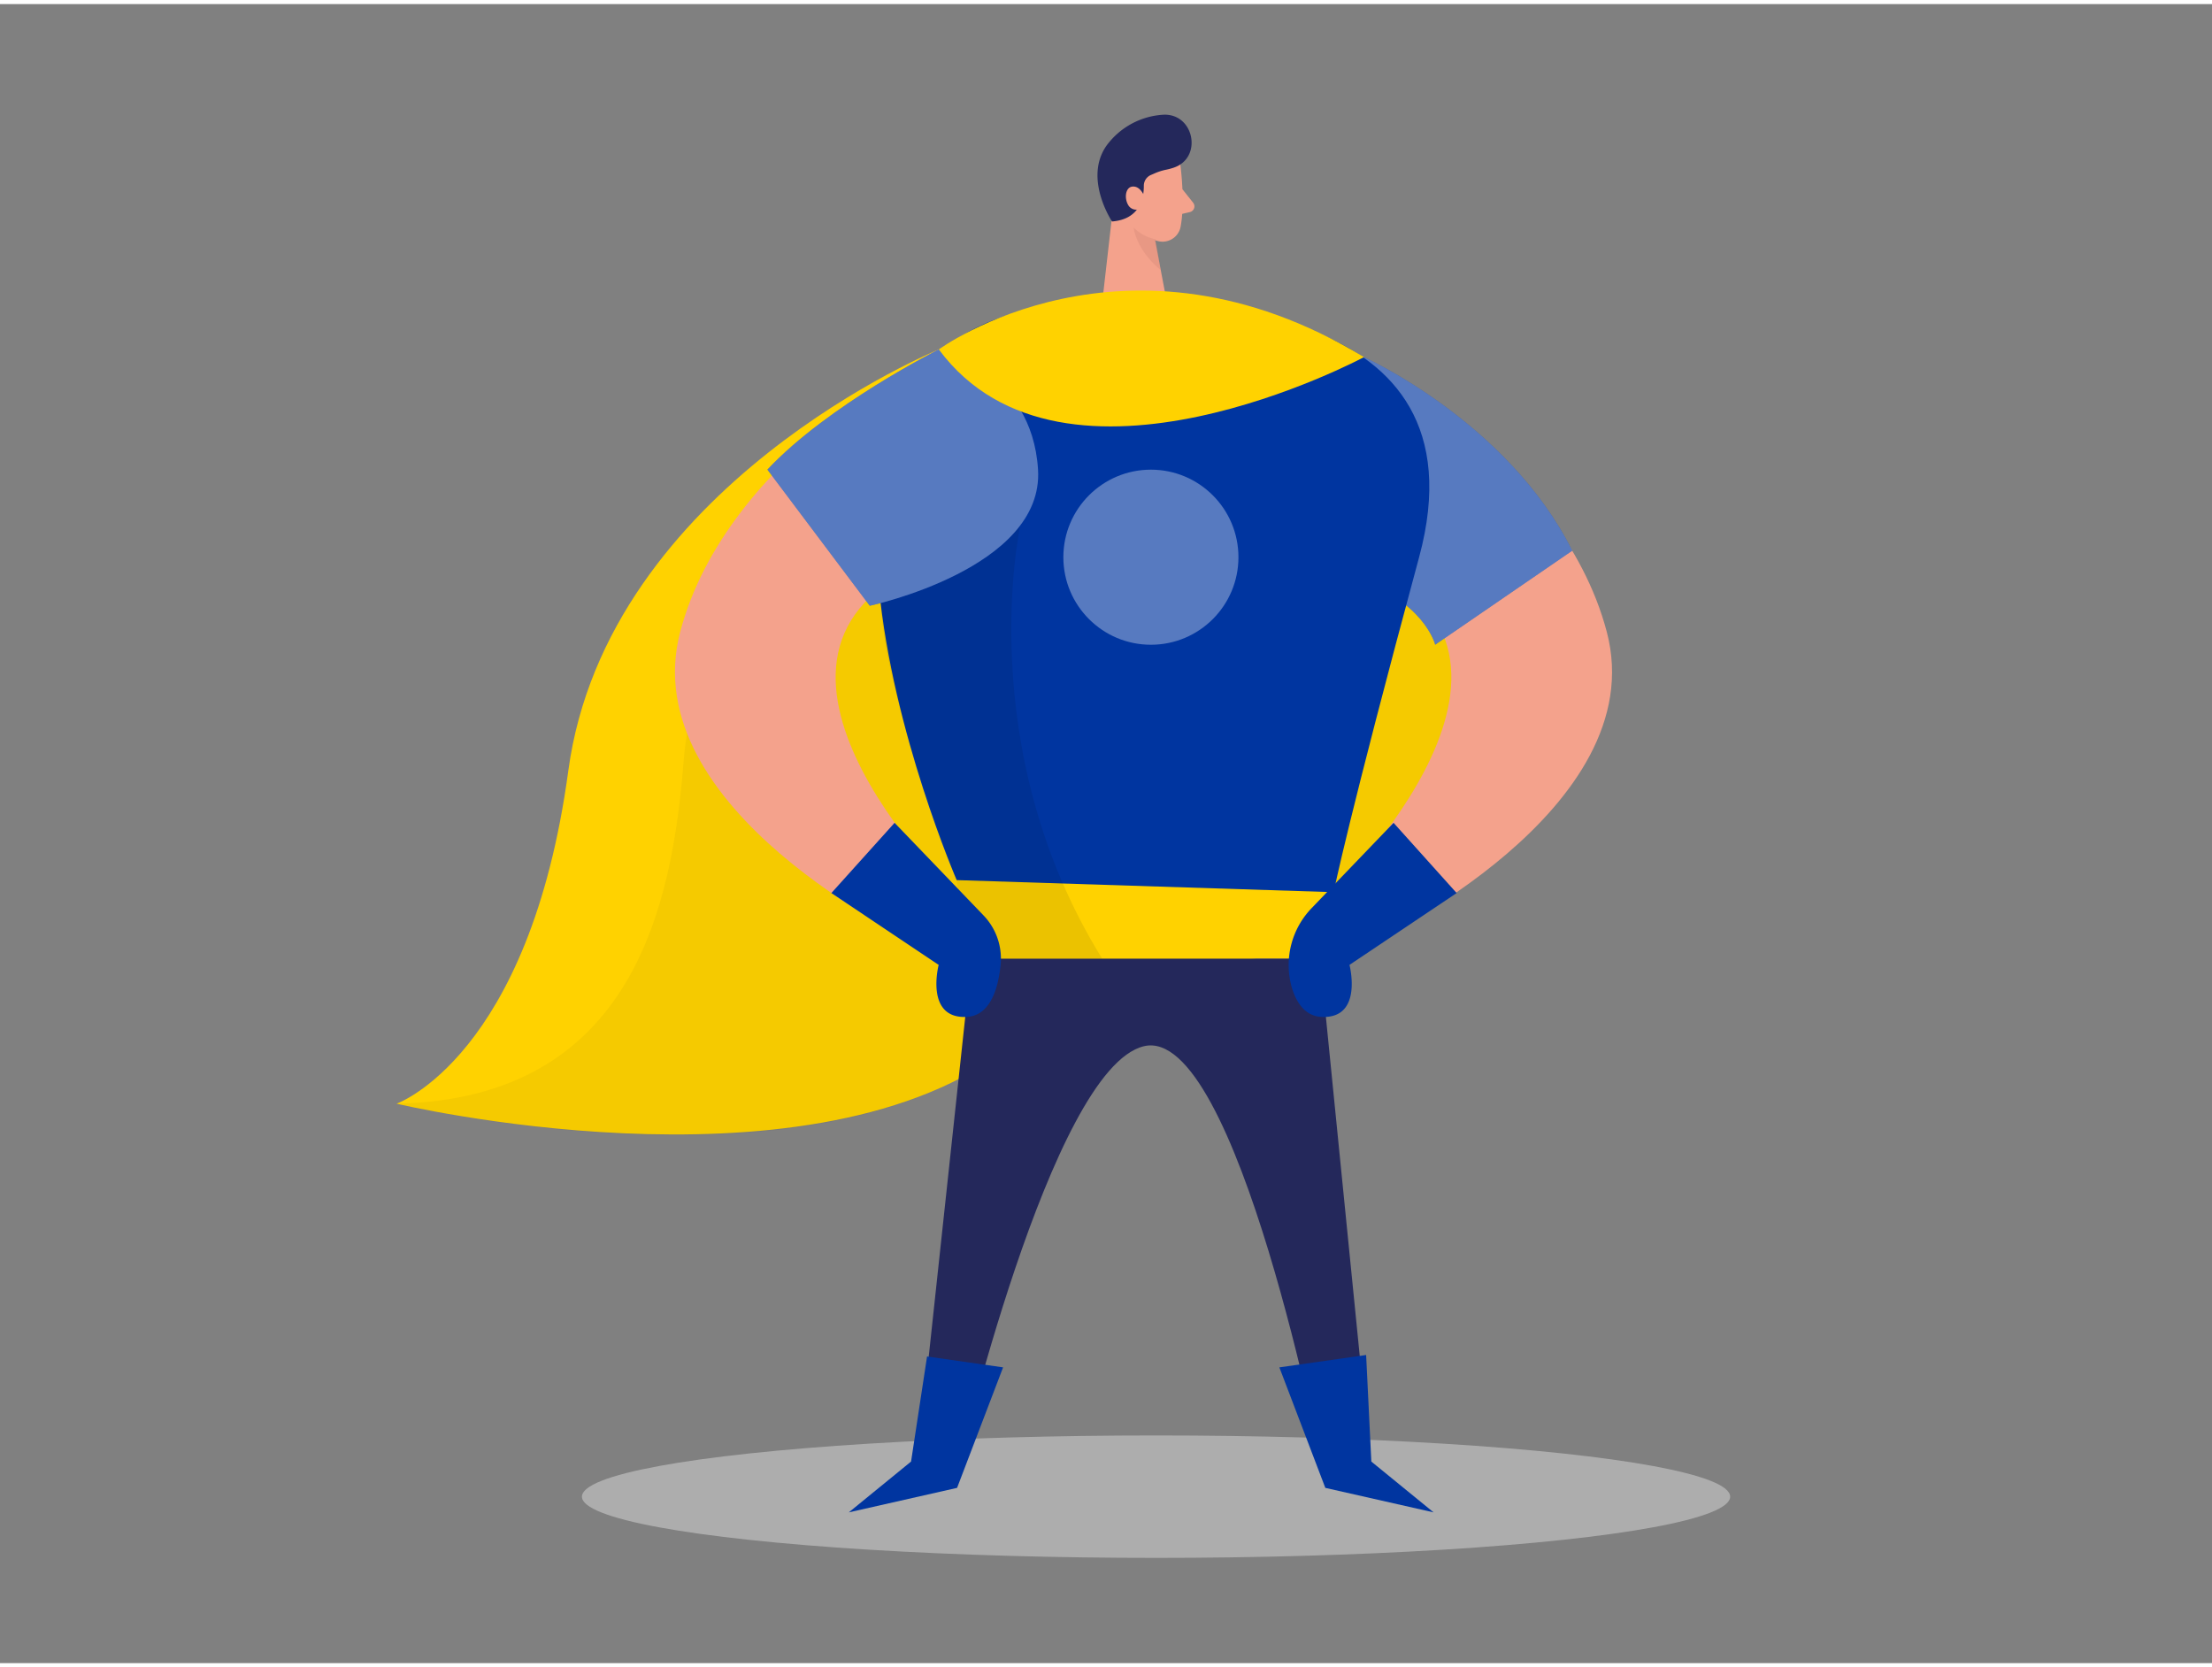 <svg id="Layer_1" data-name="Layer 1" xmlns="http://www.w3.org/2000/svg" viewBox="0 0 400 300" width="406" height="306" class="illustration styles_illustrationTablet__1DWOa"><rect x="0" y="0" width="400" height="300" fill="#808080" stroke="none"/><path d="M169.77,62.45s-60,24.43-67,76.17-31.06,60.22-31.06,60.22,72.95,17.35,109.42-9.21,74.58-8.14,84.47-41.58,13.21-52.4-14.12-63.87S169.77,62.45,169.77,62.45Z" fill="#ffd200"></path><path d="M146.45,98.91s-20.77,11.92-22.81,37.79-8.93,61.3-52,62.14c0,0,63.61,15.38,101.36-4.31s87.5-24.81,90.37-43.19-3.88-61.49-3.88-61.49L233,82.23l-45.2-2Z" opacity="0.04"></path><path d="M243.77,62.45s38.32,18.94,46.79,51.08-42.5,56.13-42.5,56.13l-6.89-9.07s46.1-44.74,2.6-60.57C207.25,86.72,243.77,62.45,243.77,62.45Z" fill="#f4a28c"></path><path d="M246.65,63.84s26,11.7,37.66,35l-24.78,17s-2-8.07-14.91-12.07-12-8.7-12-8.7Z" fill="#0035A0"></path><path d="M246.65,63.84s26,11.7,37.66,35l-24.78,17s-2-8.07-14.91-12.07-12-8.7-12-8.7Z" fill="#fff" opacity="0.34"></path><ellipse cx="209.05" cy="269.9" rx="103.82" ry="11.07" fill="#e6e6e6" opacity="0.45"></ellipse><path d="M213.48,29.32s.86,6.54,0,11a3.32,3.32,0,0,1-3.94,2.57c-2.21-.49-5.07-1.8-6-5.25l-2.22-5.67a5.92,5.92,0,0,1,2.33-6.44C207.24,22.65,213.16,25.31,213.48,29.32Z" fill="#f4a28c"></path><polygon points="201.71 32.95 199.26 54.43 211.2 54.93 208.19 39.1 201.71 32.95" fill="#f4a28c"></polygon><path d="M213.81,33.47l1.95,2.45a1.06,1.06,0,0,1-.59,1.69l-2.5.58Z" fill="#f4a28c"></path><polygon points="173.04 158.41 241.17 160.59 238.74 172.63 175.68 172.63 173.04 158.41" fill="#ffd200"></polygon><path d="M209,42.54a7.83,7.83,0,0,1-4-2.13s.35,3.94,4.86,7.65Z" fill="#ce8172" opacity="0.31"></path><path d="M212.21,29.59a11.52,11.52,0,0,1-1.49.39,10.18,10.18,0,0,0-2.08.7l-.54.23a2.12,2.12,0,0,0-1.26,2c0,2.1-.66,6-5.75,6.4,0,0-5.18-7.75-1-13.71A13.73,13.73,0,0,1,210.49,20C216,19.86,217.48,27.86,212.21,29.59Z" fill="#24285b"></path><path d="M206.73,36.53A1.63,1.63,0,0,0,207,34.9c-.37-.89-1.09-2.06-2.29-1.89s-1.47,2.15-.62,3.45a1.66,1.66,0,0,0,2.68.07Z" fill="#f4a28c"></path><path d="M199.26,54.43l11.94.5s58.26-2.36,45.42,45.09-15.45,60.57-15.45,60.57L173,158.41S126.74,51.8,199.26,54.43Z" fill="#0035A0"></path><circle cx="208.12" cy="100.02" r="15.83" fill="#fff" opacity="0.34"></circle><path d="M169.77,62.45S131.45,81.39,123,113.53s42.5,56.13,42.5,56.13l6.89-9.07s-46.1-44.74-2.6-60.57C206.29,86.72,169.77,62.45,169.77,62.45Z" fill="#f4a28c"></path><path d="M184.5,94.33s-8.86,40.08,14.81,78.29H175.68L173,158.41s-12.66-32.12-13.71-49.61S184.5,94.33,184.5,94.33Z" opacity="0.08"></path><path d="M169.77,62.45s-20,10-31,21.73l18.51,24.62s31.53-6.72,30.43-24.62S169.77,62.45,169.77,62.45Z" fill="#0035A0"></path><path d="M169.77,62.45s-20,10-31,21.73l18.51,24.62s31.53-6.72,30.43-24.62S169.77,62.45,169.77,62.45Z" fill="#fff" opacity="0.34"></path><path d="M175.68,172.62l-10,93H173s17-73.09,33.84-77.17,32.49,77.17,32.49,77.17H248l-9.29-93Z" fill="#24285b"></path><path d="M169.77,62.45s33.76-24.86,76.88,1.39C246.65,63.84,192.38,92.94,169.77,62.45Z" fill="#ffd200"></path><path d="M150.34,160.75l11.43-12.7,16.08,16.74a11.27,11.27,0,0,1,3.1,8.86c-.41,4.21-1.81,9.32-6.21,9.5-7.53.32-5-9.41-5-9.41Z" fill="#0035A0"></path><path d="M263.41,160.75,252,148.05l-14.73,15.34a14.82,14.82,0,0,0-3.66,14.48c.86,2.81,2.46,5.16,5.42,5.28,7.53.32,5-9.41,5-9.41Z" fill="#0035A0"></path><polygon points="167.64 244.55 181.39 246.52 173.07 268.31 153.49 272.74 164.75 263.55 167.64 244.55" fill="#0035A0"></polygon><polygon points="247.04 244.28 231.35 246.52 239.66 268.31 259.24 272.74 247.98 263.55 247.04 244.28" fill="#0035A0"></polygon></svg>
